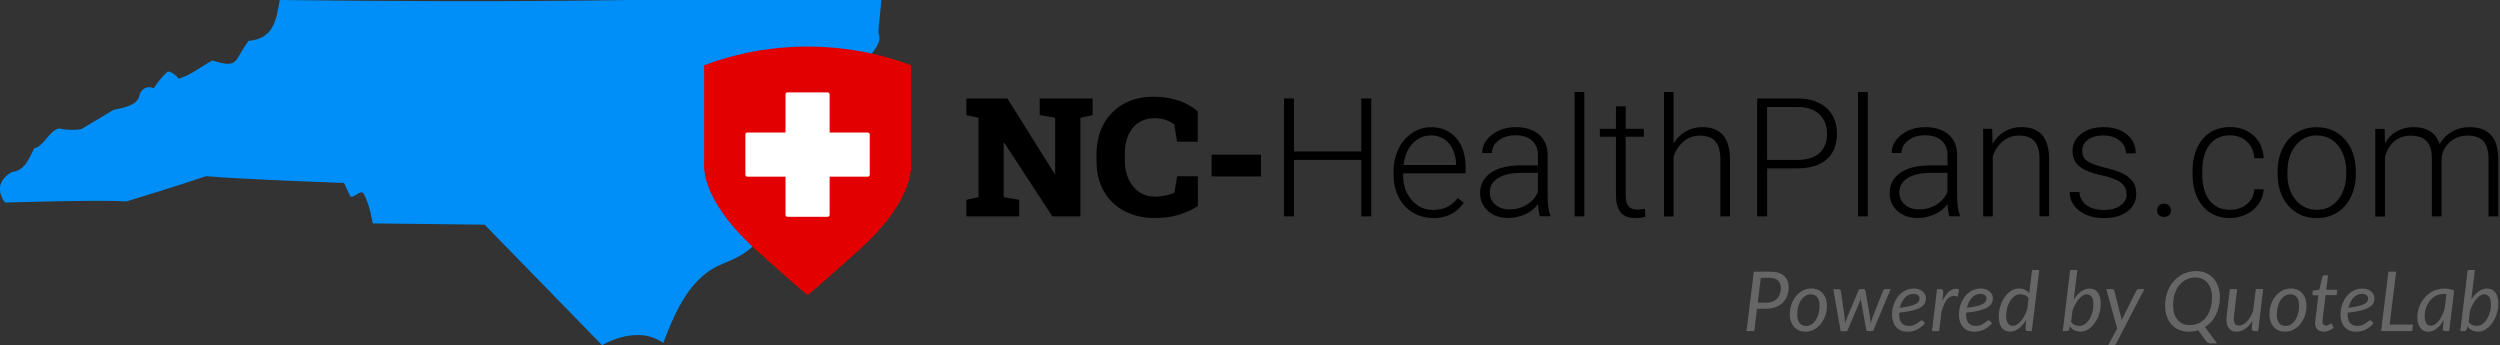 <svg width="362" height="50" viewBox="0 0 362 50" fill="none" xmlns="http://www.w3.org/2000/svg">
<rect x="0" y="0" width="362" height="50" fill="#333333" stroke="none"/>
<g clip-path="url(#clip0_2805_1071)">
<path d="M256.33 39.34C256.79 39.34 257.18 39.39 257.52 39.5C257.86 39.61 258.13 39.76 258.35 39.96C258.57 40.16 258.73 40.4 258.84 40.68C258.95 40.96 259 41.27 259 41.62C259 42.07 258.93 42.49 258.78 42.86C258.63 43.24 258.42 43.56 258.13 43.84C257.85 44.11 257.5 44.33 257.09 44.48C256.68 44.63 256.2 44.71 255.67 44.71H254.42L254.02 47.94H252.9L253.95 39.34H256.32H256.33ZM255.78 43.83C256.12 43.83 256.42 43.78 256.68 43.67C256.94 43.56 257.16 43.42 257.33 43.23C257.51 43.04 257.64 42.82 257.73 42.56C257.82 42.3 257.87 42.02 257.87 41.72C257.87 41.49 257.84 41.28 257.77 41.1C257.7 40.92 257.6 40.76 257.46 40.63C257.32 40.5 257.15 40.4 256.94 40.33C256.73 40.26 256.49 40.23 256.21 40.23H254.96L254.52 43.83H255.77H255.78Z" fill="#666666"/>
<path d="M261.43 48.03C261.1 48.03 260.79 47.97 260.52 47.86C260.24 47.75 260.01 47.58 259.81 47.36C259.61 47.14 259.45 46.88 259.34 46.57C259.23 46.26 259.17 45.9 259.17 45.5C259.17 44.99 259.25 44.51 259.41 44.05C259.57 43.6 259.79 43.2 260.07 42.86C260.35 42.52 260.68 42.26 261.06 42.06C261.44 41.86 261.84 41.77 262.28 41.77C262.61 41.77 262.92 41.83 263.19 41.94C263.47 42.05 263.7 42.22 263.9 42.44C264.1 42.66 264.26 42.92 264.37 43.23C264.48 43.54 264.54 43.9 264.54 44.29C264.54 44.8 264.46 45.28 264.3 45.73C264.14 46.18 263.92 46.58 263.64 46.92C263.36 47.26 263.03 47.53 262.65 47.73C262.27 47.93 261.86 48.03 261.43 48.03ZM261.53 47.19C261.82 47.19 262.09 47.11 262.33 46.95C262.57 46.79 262.77 46.58 262.94 46.31C263.11 46.04 263.24 45.74 263.33 45.39C263.42 45.04 263.47 44.68 263.47 44.3C263.47 43.74 263.36 43.32 263.14 43.04C262.92 42.76 262.6 42.62 262.18 42.62C261.88 42.62 261.62 42.7 261.38 42.86C261.14 43.02 260.94 43.23 260.77 43.49C260.6 43.75 260.47 44.06 260.38 44.41C260.29 44.76 260.24 45.12 260.24 45.5C260.24 46.06 260.35 46.48 260.57 46.77C260.79 47.06 261.11 47.2 261.53 47.2V47.19Z" fill="#666666"/>
<path d="M273.77 41.86L271.22 47.94H270.41C270.31 47.94 270.25 47.87 270.23 47.74L269.49 43.62C269.49 43.55 269.47 43.49 269.47 43.43C269.47 43.37 269.46 43.3 269.45 43.24C269.41 43.37 269.36 43.5 269.31 43.64L267.56 47.76C267.5 47.9 267.42 47.96 267.31 47.96H266.53L265.46 41.88H266.26C266.34 41.88 266.4 41.9 266.45 41.94C266.5 41.98 266.53 42.03 266.55 42.1L267.11 46.01C267.11 46.15 267.13 46.29 267.13 46.42C267.13 46.55 267.14 46.68 267.15 46.81C267.19 46.68 267.24 46.55 267.29 46.42C267.34 46.29 267.4 46.15 267.45 46.01L269.11 42.07C269.13 42.01 269.17 41.96 269.22 41.92C269.28 41.88 269.34 41.86 269.41 41.86H269.85C269.93 41.86 269.99 41.88 270.03 41.92C270.07 41.96 270.1 42.01 270.11 42.07L270.79 46.01C270.81 46.15 270.83 46.28 270.84 46.41C270.86 46.54 270.87 46.67 270.88 46.8C270.92 46.67 270.96 46.54 271 46.41C271.04 46.28 271.09 46.14 271.13 46L272.67 42.09C272.69 42.03 272.73 41.97 272.79 41.93C272.85 41.89 272.91 41.87 272.98 41.87H273.75L273.77 41.86Z" fill="#666666"/>
<path d="M278.76 46.82C278.56 47.03 278.36 47.21 278.16 47.36C277.96 47.51 277.76 47.64 277.56 47.74C277.36 47.84 277.15 47.91 276.92 47.96C276.7 48.01 276.46 48.03 276.2 48.03C275.85 48.03 275.54 47.97 275.26 47.86C274.98 47.74 274.75 47.58 274.56 47.36C274.37 47.15 274.22 46.89 274.12 46.58C274.02 46.28 273.96 45.94 273.96 45.56C273.96 45.25 273.99 44.94 274.06 44.63C274.13 44.32 274.22 44.03 274.35 43.74C274.48 43.46 274.63 43.2 274.81 42.96C274.99 42.72 275.2 42.51 275.43 42.34C275.66 42.17 275.92 42.03 276.2 41.93C276.48 41.83 276.78 41.78 277.11 41.78C277.44 41.78 277.68 41.82 277.91 41.91C278.13 42 278.32 42.11 278.46 42.25C278.6 42.39 278.71 42.54 278.78 42.7C278.85 42.86 278.88 43.02 278.88 43.17C278.88 43.43 278.83 43.68 278.72 43.9C278.61 44.12 278.41 44.32 278.13 44.5C277.84 44.68 277.45 44.83 276.94 44.96C276.43 45.09 275.79 45.2 275 45.28C275 45.32 275 45.37 275 45.41C275 45.45 275 45.49 275 45.54C275 46.08 275.12 46.48 275.35 46.77C275.58 47.05 275.94 47.19 276.41 47.19C276.6 47.19 276.77 47.17 276.92 47.13C277.07 47.09 277.2 47.04 277.32 46.98C277.44 46.92 277.54 46.86 277.63 46.79C277.72 46.72 277.8 46.66 277.88 46.6C277.95 46.54 278.02 46.49 278.09 46.45C278.16 46.41 278.22 46.39 278.28 46.39C278.36 46.39 278.42 46.42 278.48 46.49L278.74 46.82H278.76ZM277.06 42.55C276.81 42.55 276.58 42.6 276.36 42.71C276.14 42.82 275.96 42.96 275.8 43.14C275.64 43.32 275.5 43.54 275.38 43.78C275.26 44.03 275.17 44.29 275.11 44.57C275.73 44.49 276.22 44.41 276.59 44.31C276.96 44.21 277.25 44.11 277.45 43.99C277.65 43.88 277.78 43.75 277.85 43.62C277.91 43.49 277.95 43.35 277.95 43.21C277.95 43.14 277.93 43.06 277.9 42.98C277.87 42.9 277.82 42.83 277.75 42.77C277.68 42.71 277.59 42.65 277.48 42.61C277.37 42.57 277.23 42.55 277.07 42.55H277.06Z" fill="#666666"/>
<path d="M281.28 43.56C281.44 43.22 281.61 42.93 281.8 42.68C281.99 42.43 282.18 42.23 282.38 42.09C282.58 41.95 282.79 41.86 283.01 41.83C283.23 41.8 283.45 41.83 283.67 41.93L283.48 42.96C282.96 42.75 282.5 42.83 282.1 43.19C281.7 43.55 281.38 44.2 281.13 45.14L280.79 47.95H279.75L280.48 41.87H281.01C281.25 41.87 281.38 41.99 281.38 42.23L281.28 43.57V43.56Z" fill="#666666"/>
<path d="M288.45 46.82C288.25 47.03 288.05 47.21 287.85 47.36C287.65 47.51 287.45 47.64 287.25 47.74C287.05 47.84 286.84 47.91 286.61 47.96C286.39 48.01 286.15 48.03 285.89 48.03C285.54 48.03 285.23 47.97 284.95 47.86C284.67 47.74 284.44 47.58 284.25 47.36C284.06 47.15 283.91 46.89 283.81 46.58C283.71 46.28 283.65 45.94 283.65 45.56C283.65 45.25 283.68 44.94 283.75 44.63C283.82 44.32 283.91 44.03 284.04 43.74C284.17 43.46 284.32 43.2 284.5 42.96C284.68 42.72 284.89 42.51 285.12 42.34C285.35 42.17 285.61 42.03 285.89 41.93C286.17 41.83 286.47 41.78 286.8 41.78C287.13 41.78 287.37 41.82 287.6 41.91C287.82 42 288.01 42.11 288.15 42.25C288.29 42.39 288.4 42.54 288.47 42.7C288.54 42.86 288.57 43.02 288.57 43.17C288.57 43.43 288.52 43.68 288.41 43.9C288.3 44.12 288.1 44.32 287.82 44.5C287.53 44.68 287.14 44.83 286.63 44.96C286.12 45.09 285.48 45.2 284.69 45.28C284.69 45.32 284.69 45.37 284.69 45.41C284.69 45.45 284.69 45.49 284.69 45.54C284.69 46.08 284.81 46.48 285.04 46.77C285.27 47.05 285.63 47.19 286.1 47.19C286.29 47.19 286.46 47.17 286.61 47.13C286.76 47.09 286.89 47.04 287.01 46.98C287.13 46.92 287.23 46.86 287.32 46.79C287.41 46.72 287.49 46.66 287.57 46.6C287.64 46.54 287.71 46.49 287.78 46.45C287.85 46.41 287.91 46.39 287.97 46.39C288.05 46.39 288.11 46.42 288.17 46.49L288.43 46.82H288.45ZM286.76 42.55C286.51 42.55 286.28 42.6 286.06 42.71C285.84 42.82 285.66 42.96 285.5 43.14C285.34 43.32 285.2 43.54 285.08 43.78C284.96 44.03 284.87 44.29 284.81 44.57C285.43 44.49 285.92 44.41 286.29 44.31C286.66 44.21 286.95 44.11 287.15 43.99C287.35 43.88 287.48 43.75 287.55 43.62C287.61 43.49 287.65 43.35 287.65 43.21C287.65 43.14 287.63 43.06 287.6 42.98C287.57 42.9 287.52 42.83 287.45 42.77C287.38 42.71 287.29 42.65 287.18 42.61C287.07 42.57 286.93 42.55 286.77 42.55H286.76Z" fill="#666666"/>
<path d="M295.29 39.1L294.2 47.94H293.64C293.5 47.94 293.41 47.9 293.36 47.83C293.31 47.76 293.29 47.67 293.29 47.57L293.4 46.29C293.25 46.55 293.08 46.79 292.9 47C292.72 47.21 292.53 47.39 292.33 47.55C292.13 47.7 291.93 47.82 291.71 47.9C291.49 47.98 291.28 48.02 291.06 48.02C290.54 48.02 290.14 47.83 289.85 47.45C289.56 47.07 289.42 46.52 289.42 45.8C289.42 45.47 289.45 45.14 289.52 44.82C289.59 44.49 289.69 44.18 289.81 43.88C289.94 43.58 290.09 43.3 290.27 43.04C290.45 42.78 290.65 42.56 290.87 42.37C291.09 42.18 291.33 42.03 291.58 41.93C291.83 41.82 292.1 41.77 292.38 41.77C292.68 41.77 292.95 41.83 293.2 41.95C293.45 42.07 293.66 42.24 293.83 42.45L294.24 39.1H295.28H295.29ZM293.74 43.19C293.59 42.97 293.41 42.82 293.19 42.74C292.98 42.65 292.76 42.61 292.54 42.61C292.22 42.61 291.94 42.7 291.69 42.89C291.44 43.08 291.22 43.32 291.04 43.62C290.86 43.92 290.73 44.25 290.63 44.62C290.53 44.99 290.49 45.35 290.49 45.71C290.49 46.19 290.57 46.55 290.74 46.8C290.91 47.05 291.15 47.18 291.47 47.18C291.66 47.18 291.86 47.12 292.05 47C292.24 46.88 292.43 46.71 292.62 46.5C292.81 46.29 292.97 46.03 293.13 45.74C293.29 45.45 293.42 45.13 293.54 44.78L293.74 43.2V43.19Z" fill="#666666"/>
<path d="M300.27 43.41C300.42 43.16 300.58 42.94 300.76 42.74C300.93 42.54 301.12 42.37 301.31 42.23C301.5 42.09 301.7 41.98 301.91 41.9C302.12 41.82 302.33 41.78 302.55 41.78C303.07 41.78 303.47 41.97 303.76 42.34C304.05 42.72 304.19 43.27 304.19 43.99C304.19 44.32 304.16 44.65 304.09 44.97C304.02 45.3 303.93 45.61 303.8 45.91C303.67 46.21 303.52 46.49 303.34 46.74C303.16 47 302.96 47.22 302.75 47.41C302.53 47.6 302.29 47.75 302.04 47.86C301.79 47.97 301.52 48.02 301.24 48.02C300.92 48.02 300.62 47.95 300.36 47.82C300.1 47.68 299.88 47.49 299.71 47.24L299.63 47.63C299.6 47.73 299.56 47.81 299.51 47.86C299.46 47.91 299.38 47.94 299.25 47.94H298.69L299.76 39.1H300.8L300.28 43.4L300.27 43.41ZM299.88 46.61C300.03 46.82 300.21 46.97 300.43 47.06C300.64 47.15 300.86 47.19 301.08 47.19C301.3 47.19 301.48 47.15 301.67 47.06C301.86 46.97 302.02 46.85 302.17 46.7C302.32 46.55 302.46 46.37 302.58 46.17C302.7 45.97 302.8 45.75 302.88 45.52C302.96 45.29 303.03 45.05 303.07 44.81C303.11 44.57 303.13 44.32 303.13 44.08C303.13 43.6 303.05 43.24 302.88 42.99C302.71 42.74 302.47 42.62 302.16 42.62C301.97 42.62 301.77 42.68 301.58 42.8C301.38 42.92 301.19 43.09 301.01 43.3C300.83 43.51 300.66 43.77 300.5 44.06C300.34 44.35 300.2 44.68 300.09 45.02L299.9 46.59L299.88 46.61Z" fill="#666666"/>
<path d="M310.51 41.86L306.41 49.75C306.37 49.83 306.31 49.9 306.26 49.94C306.2 49.98 306.13 50 306.04 50H305.25L306.57 47.58L304.99 41.86H305.87C305.96 41.86 306.02 41.88 306.06 41.92C306.1 41.96 306.13 42.02 306.15 42.08L307.13 45.91C307.15 45.99 307.17 46.08 307.18 46.16C307.19 46.24 307.2 46.33 307.21 46.41C307.25 46.33 307.28 46.24 307.32 46.16C307.36 46.07 307.39 45.99 307.43 45.9L309.35 42.07C309.38 42.01 309.43 41.96 309.49 41.92C309.55 41.88 309.61 41.86 309.67 41.86H310.52H310.51Z" fill="#666666"/>
<path d="M318.31 47.82C317.88 47.96 317.42 48.03 316.94 48.03C316.41 48.03 315.94 47.94 315.51 47.75C315.08 47.56 314.73 47.3 314.43 46.97C314.13 46.64 313.9 46.24 313.75 45.78C313.59 45.32 313.51 44.82 313.51 44.27C313.51 43.54 313.62 42.87 313.85 42.25C314.08 41.64 314.39 41.11 314.8 40.66C315.2 40.22 315.68 39.87 316.23 39.62C316.78 39.37 317.38 39.25 318.02 39.25C318.55 39.25 319.02 39.34 319.44 39.53C319.86 39.72 320.22 39.98 320.52 40.32C320.82 40.66 321.04 41.06 321.2 41.52C321.36 41.98 321.44 42.49 321.44 43.03C321.44 43.51 321.39 43.97 321.29 44.4C321.19 44.83 321.04 45.23 320.86 45.6C320.68 45.97 320.45 46.3 320.18 46.6C319.91 46.9 319.61 47.15 319.29 47.36L321.03 49.72H320.12C319.98 49.72 319.86 49.7 319.76 49.66C319.66 49.62 319.57 49.55 319.49 49.46L318.31 47.82ZM314.67 44.23C314.67 44.67 314.72 45.06 314.83 45.41C314.94 45.76 315.1 46.06 315.31 46.31C315.52 46.56 315.77 46.75 316.07 46.88C316.37 47.01 316.7 47.08 317.07 47.08C317.55 47.08 317.98 46.99 318.38 46.8C318.78 46.61 319.12 46.34 319.4 45.99C319.68 45.64 319.91 45.22 320.06 44.72C320.22 44.22 320.3 43.66 320.3 43.05C320.3 42.61 320.24 42.22 320.13 41.86C320.02 41.51 319.86 41.2 319.65 40.96C319.44 40.71 319.19 40.52 318.89 40.38C318.59 40.24 318.26 40.18 317.89 40.18C317.42 40.18 316.99 40.28 316.59 40.47C316.19 40.66 315.86 40.93 315.57 41.28C315.28 41.63 315.06 42.06 314.9 42.55C314.74 43.05 314.66 43.61 314.66 44.22L314.67 44.23Z" fill="#666666"/>
<path d="M327.71 41.86L326.98 47.94H326.45C326.19 47.94 326.06 47.81 326.06 47.56L326.15 46.45C325.83 46.97 325.47 47.36 325.07 47.63C324.67 47.9 324.26 48.03 323.83 48.03C323.57 48.03 323.35 47.98 323.15 47.88C322.95 47.78 322.8 47.63 322.67 47.43C322.55 47.23 322.46 46.99 322.42 46.71C322.38 46.43 322.38 46.1 322.42 45.73L322.88 41.87H323.94L323.48 45.73C323.42 46.21 323.45 46.56 323.57 46.79C323.68 47.02 323.9 47.14 324.21 47.14C324.39 47.14 324.58 47.09 324.78 46.99C324.98 46.89 325.16 46.75 325.34 46.56C325.52 46.37 325.69 46.15 325.85 45.89C326.01 45.63 326.14 45.34 326.26 45.02L326.64 41.86H327.7H327.71Z" fill="#666666"/>
<path d="M330.87 48.03C330.54 48.03 330.23 47.97 329.96 47.86C329.68 47.75 329.45 47.58 329.25 47.36C329.05 47.14 328.89 46.88 328.78 46.57C328.67 46.26 328.61 45.9 328.61 45.5C328.61 44.99 328.69 44.51 328.85 44.05C329.01 43.6 329.23 43.2 329.51 42.86C329.79 42.52 330.12 42.26 330.5 42.06C330.88 41.86 331.28 41.77 331.72 41.77C332.05 41.77 332.36 41.83 332.63 41.94C332.91 42.05 333.14 42.22 333.34 42.44C333.54 42.66 333.7 42.92 333.81 43.23C333.92 43.54 333.98 43.9 333.98 44.29C333.98 44.8 333.9 45.28 333.74 45.73C333.58 46.18 333.36 46.58 333.08 46.92C332.8 47.26 332.47 47.53 332.09 47.73C331.71 47.93 331.3 48.03 330.87 48.03ZM330.97 47.19C331.26 47.19 331.53 47.11 331.77 46.95C332.01 46.79 332.21 46.58 332.38 46.31C332.55 46.04 332.68 45.74 332.77 45.39C332.86 45.04 332.91 44.68 332.91 44.3C332.91 43.74 332.8 43.32 332.58 43.04C332.36 42.76 332.04 42.62 331.62 42.62C331.32 42.62 331.06 42.7 330.82 42.86C330.58 43.02 330.38 43.23 330.21 43.49C330.04 43.75 329.91 44.06 329.82 44.41C329.73 44.76 329.68 45.12 329.68 45.5C329.68 46.06 329.79 46.48 330.01 46.77C330.23 47.06 330.55 47.2 330.97 47.2V47.19Z" fill="#666666"/>
<path d="M335.24 46.8V46.71C335.24 46.71 335.24 46.62 335.24 46.54C335.24 46.47 335.26 46.37 335.27 46.26C335.28 46.14 335.3 45.99 335.33 45.8L335.7 42.76H335.02C334.96 42.76 334.92 42.74 334.88 42.7C334.85 42.66 334.83 42.6 334.84 42.52L334.89 42.09L335.83 41.96L336.29 40.08C336.31 40.02 336.34 39.97 336.38 39.93C336.42 39.89 336.48 39.87 336.54 39.87H337.1L336.84 41.96H338.44L338.35 42.73H336.75L336.38 45.72C336.36 45.88 336.34 46.02 336.33 46.12C336.32 46.22 336.31 46.3 336.3 46.36C336.3 46.42 336.3 46.46 336.29 46.49C336.28 46.52 336.29 46.53 336.29 46.54C336.29 46.74 336.34 46.89 336.43 46.99C336.53 47.09 336.65 47.14 336.81 47.14C336.92 47.14 337.01 47.12 337.09 47.09C337.17 47.06 337.24 47.03 337.3 46.99C337.36 46.95 337.41 46.92 337.45 46.89C337.49 46.86 337.52 46.85 337.55 46.85C337.59 46.85 337.61 46.85 337.63 46.87C337.65 46.89 337.67 46.91 337.68 46.95L337.91 47.46C337.71 47.63 337.49 47.77 337.24 47.87C336.99 47.97 336.74 48.02 336.49 48.02C336.1 48.02 335.8 47.91 335.57 47.7C335.35 47.49 335.23 47.18 335.22 46.78L335.24 46.8Z" fill="#666666"/>
<path d="M343.7 46.82C343.5 47.03 343.3 47.21 343.1 47.36C342.9 47.51 342.7 47.64 342.5 47.74C342.3 47.84 342.09 47.91 341.86 47.96C341.64 48.01 341.4 48.03 341.14 48.03C340.79 48.03 340.48 47.97 340.2 47.86C339.92 47.74 339.69 47.58 339.5 47.36C339.31 47.15 339.16 46.89 339.06 46.58C338.96 46.28 338.9 45.94 338.9 45.56C338.9 45.25 338.93 44.94 339 44.63C339.07 44.32 339.16 44.03 339.29 43.74C339.42 43.46 339.57 43.2 339.75 42.96C339.93 42.72 340.14 42.51 340.37 42.34C340.6 42.17 340.86 42.03 341.14 41.93C341.42 41.83 341.72 41.78 342.05 41.78C342.38 41.78 342.62 41.82 342.85 41.91C343.07 42 343.26 42.11 343.4 42.25C343.54 42.39 343.65 42.54 343.72 42.7C343.79 42.86 343.82 43.02 343.82 43.17C343.82 43.43 343.77 43.68 343.66 43.9C343.55 44.12 343.35 44.32 343.07 44.5C342.78 44.68 342.39 44.83 341.88 44.96C341.37 45.09 340.73 45.2 339.94 45.28C339.94 45.32 339.94 45.37 339.94 45.41C339.94 45.45 339.94 45.49 339.94 45.54C339.94 46.08 340.06 46.48 340.29 46.77C340.52 47.05 340.88 47.19 341.35 47.19C341.54 47.19 341.71 47.17 341.86 47.13C342.01 47.09 342.14 47.04 342.26 46.98C342.38 46.92 342.48 46.86 342.57 46.79C342.66 46.72 342.74 46.66 342.82 46.6C342.89 46.54 342.96 46.49 343.03 46.45C343.1 46.41 343.16 46.39 343.22 46.39C343.3 46.39 343.36 46.42 343.42 46.49L343.68 46.82H343.7ZM342.01 42.55C341.76 42.55 341.53 42.6 341.31 42.71C341.09 42.82 340.91 42.96 340.75 43.14C340.59 43.32 340.45 43.54 340.33 43.78C340.21 44.03 340.12 44.29 340.06 44.57C340.68 44.49 341.17 44.41 341.54 44.31C341.91 44.21 342.2 44.11 342.4 43.99C342.6 43.88 342.73 43.75 342.8 43.62C342.86 43.49 342.9 43.35 342.9 43.21C342.9 43.14 342.88 43.06 342.85 42.98C342.82 42.9 342.77 42.83 342.7 42.77C342.63 42.71 342.54 42.65 342.43 42.61C342.32 42.57 342.18 42.55 342.02 42.55H342.01Z" fill="#666666"/>
<path d="M349.41 46.99L349.3 47.94H344.78L345.84 39.34H346.96L346.02 46.99H349.42H349.41Z" fill="#666666"/>
<path d="M353.83 46.34C353.69 46.6 353.53 46.83 353.37 47.04C353.21 47.25 353.03 47.42 352.84 47.57C352.65 47.72 352.46 47.83 352.25 47.91C352.04 47.99 351.83 48.03 351.61 48.03C351.37 48.03 351.15 47.98 350.96 47.89C350.76 47.8 350.6 47.66 350.46 47.48C350.32 47.3 350.21 47.07 350.14 46.81C350.06 46.54 350.03 46.24 350.03 45.89C350.03 45.54 350.08 45.18 350.17 44.84C350.26 44.5 350.39 44.17 350.55 43.87C350.72 43.57 350.92 43.29 351.15 43.03C351.38 42.77 351.64 42.56 351.93 42.37C352.22 42.18 352.52 42.04 352.85 41.94C353.18 41.84 353.52 41.79 353.88 41.79C354.14 41.79 354.39 41.81 354.64 41.85C354.89 41.89 355.13 41.97 355.37 42.07L354.64 47.95H354.09C353.95 47.95 353.86 47.91 353.8 47.84C353.75 47.77 353.73 47.68 353.73 47.58L353.84 46.35L353.83 46.34ZM354.24 42.61C354.15 42.59 354.06 42.58 353.98 42.57C353.9 42.56 353.81 42.57 353.73 42.57C353.49 42.57 353.26 42.61 353.03 42.69C352.81 42.77 352.6 42.88 352.4 43.02C352.2 43.16 352.03 43.33 351.87 43.52C351.71 43.71 351.57 43.93 351.46 44.16C351.35 44.39 351.26 44.64 351.19 44.9C351.13 45.16 351.09 45.43 351.09 45.71C351.09 46.67 351.4 47.16 352.01 47.16C352.21 47.16 352.4 47.1 352.59 46.98C352.78 46.86 352.96 46.69 353.13 46.47C353.3 46.25 353.46 45.99 353.6 45.7C353.74 45.41 353.87 45.08 353.98 44.72L354.24 42.64V42.61Z" fill="#666666"/>
<path d="M357.83 43.41C357.98 43.16 358.14 42.94 358.32 42.74C358.49 42.54 358.68 42.37 358.87 42.23C359.06 42.09 359.26 41.98 359.47 41.9C359.68 41.82 359.89 41.78 360.11 41.78C360.63 41.78 361.03 41.97 361.32 42.34C361.61 42.72 361.75 43.27 361.75 43.99C361.75 44.32 361.72 44.65 361.65 44.97C361.58 45.3 361.49 45.61 361.36 45.91C361.23 46.21 361.08 46.49 360.9 46.74C360.72 47 360.52 47.22 360.31 47.41C360.09 47.6 359.85 47.75 359.6 47.86C359.35 47.97 359.08 48.02 358.8 48.02C358.48 48.02 358.18 47.95 357.92 47.82C357.66 47.68 357.44 47.49 357.27 47.24L357.19 47.63C357.16 47.73 357.12 47.81 357.07 47.86C357.02 47.91 356.94 47.94 356.81 47.94H356.25L357.32 39.1H358.36L357.84 43.4L357.83 43.41ZM357.44 46.61C357.59 46.82 357.77 46.97 357.99 47.06C358.2 47.15 358.42 47.19 358.64 47.19C358.86 47.19 359.04 47.15 359.23 47.06C359.42 46.97 359.58 46.85 359.73 46.7C359.88 46.55 360.02 46.37 360.14 46.17C360.26 45.97 360.36 45.75 360.44 45.52C360.52 45.29 360.59 45.05 360.63 44.81C360.67 44.57 360.69 44.32 360.69 44.08C360.69 43.6 360.61 43.24 360.44 42.99C360.27 42.74 360.03 42.62 359.72 42.62C359.53 42.62 359.33 42.68 359.14 42.8C358.94 42.92 358.75 43.09 358.57 43.3C358.39 43.51 358.22 43.77 358.06 44.06C357.9 44.35 357.76 44.68 357.65 45.02L357.46 46.59L357.44 46.61Z" fill="#666666"/>
<path d="M139.93 31.33V28.93L141.69 28.55V17.05L139.93 16.67V14.26H145.87L152.72 25.19H152.79V17.05L150.55 16.67V14.26H158.21V16.67L156.44 17.05V31.33H152.38L145.4 20.64H145.33V28.55L147.58 28.93V31.33H139.92H139.93Z" fill="black"/>
<path d="M167.21 31.57C165.59 31.57 164.13 31.24 162.86 30.59C161.59 29.93 160.59 28.98 159.86 27.74C159.13 26.49 158.77 24.98 158.77 23.2V22.41C158.77 20.77 159.1 19.32 159.77 18.05C160.44 16.79 161.39 15.8 162.63 15.08C163.87 14.37 165.34 14.01 167.04 14.01C168.23 14.01 169.36 14.17 170.43 14.49C171.5 14.81 172.5 15.35 173.43 16.11V20.51H170.44L170.03 17.99C169.76 17.81 169.49 17.65 169.19 17.52C168.89 17.39 168.58 17.29 168.25 17.22C167.92 17.15 167.56 17.11 167.18 17.11C166.31 17.11 165.56 17.32 164.91 17.73C164.26 18.14 163.76 18.74 163.4 19.53C163.04 20.32 162.87 21.27 162.87 22.38V23.19C162.87 24.24 163.05 25.16 163.42 25.95C163.79 26.74 164.3 27.36 164.96 27.81C165.62 28.26 166.38 28.48 167.25 28.48C167.71 28.48 168.18 28.43 168.66 28.33C169.14 28.23 169.6 28.1 170.04 27.94L170.45 25.52H173.45V29.82C172.77 30.29 171.9 30.7 170.85 31.05C169.79 31.4 168.58 31.57 167.2 31.57H167.21Z" fill="black"/>
<path d="M175.44 25.55V22.4H182.59V25.55H175.44Z" fill="black"/>
<path d="M198.56 31.33H197.11V23.15H187.36V31.33H185.92V14.26H187.36V21.93H197.11V14.26H198.56V31.33Z" fill="black"/>
<path d="M207.48 31.56C206.4 31.56 205.43 31.29 204.55 30.76C203.68 30.23 203 29.49 202.52 28.54C202.03 27.59 201.79 26.53 201.79 25.35V24.85C201.79 23.63 202.03 22.53 202.5 21.56C202.97 20.58 203.63 19.82 204.47 19.26C205.31 18.7 206.23 18.42 207.21 18.42C208.75 18.42 209.97 18.95 210.87 20C211.77 21.05 212.22 22.49 212.22 24.31V25.1H203.17V25.37C203.17 26.81 203.58 28.01 204.41 28.96C205.24 29.92 206.27 30.4 207.52 30.4C208.27 30.4 208.93 30.26 209.51 29.99C210.09 29.72 210.61 29.28 211.08 28.68L211.96 29.35C210.93 30.84 209.43 31.59 207.47 31.59L207.48 31.56ZM207.22 19.61C206.17 19.61 205.28 20 204.55 20.77C203.83 21.54 203.39 22.58 203.23 23.89H210.84V23.74C210.8 22.52 210.45 21.53 209.8 20.76C209.14 19.99 208.28 19.61 207.22 19.61Z" fill="black"/>
<path d="M222.98 31.33C222.84 30.93 222.75 30.34 222.71 29.56C222.22 30.2 221.59 30.7 220.83 31.04C220.07 31.38 219.26 31.56 218.41 31.56C217.19 31.56 216.2 31.22 215.45 30.54C214.7 29.86 214.32 29 214.32 27.96C214.32 26.72 214.83 25.75 215.86 25.03C216.89 24.31 218.32 23.95 220.16 23.95H222.7V22.51C222.7 21.6 222.42 20.89 221.86 20.37C221.3 19.85 220.49 19.59 219.42 19.59C218.44 19.59 217.63 19.84 216.99 20.34C216.35 20.84 216.03 21.44 216.03 22.15H214.62C214.62 21.13 215.09 20.26 216.03 19.52C216.97 18.78 218.12 18.41 219.49 18.41C220.86 18.41 222.02 18.76 222.84 19.47C223.66 20.18 224.08 21.16 224.1 22.43V28.43C224.1 29.66 224.23 30.58 224.49 31.18V31.32H222.99L222.98 31.33ZM218.57 30.32C219.51 30.32 220.35 30.09 221.08 29.64C221.82 29.19 222.36 28.58 222.69 27.82V25.03H220.18C218.78 25.05 217.69 25.3 216.9 25.8C216.11 26.3 215.72 26.98 215.72 27.85C215.72 28.56 215.98 29.15 216.51 29.62C217.04 30.09 217.72 30.32 218.57 30.32Z" fill="black"/>
<path d="M229.41 31.33H228V13.32H229.41V31.33Z" fill="black"/>
<path d="M235.4 15.4V18.65H238.03V19.8H235.4V28.26C235.4 28.97 235.53 29.49 235.78 29.83C236.03 30.17 236.46 30.35 237.05 30.35C237.28 30.35 237.66 30.31 238.19 30.23L238.25 31.37C237.88 31.5 237.38 31.57 236.75 31.57C235.79 31.57 235.09 31.29 234.65 30.73C234.21 30.17 233.99 29.35 233.99 28.26V19.8H231.66V18.65H233.99V15.4H235.4Z" fill="black"/>
<path d="M242.32 20.79C242.78 20.03 243.37 19.45 244.09 19.03C244.81 18.62 245.59 18.41 246.45 18.41C247.81 18.41 248.82 18.79 249.49 19.56C250.15 20.33 250.49 21.47 250.5 23.01V31.33H249.11V23C249.11 21.87 248.86 21.02 248.39 20.47C247.92 19.92 247.16 19.64 246.12 19.64C245.25 19.64 244.48 19.91 243.82 20.45C243.16 20.99 242.66 21.73 242.34 22.65V31.34H240.95V13.32H242.34V20.79H242.32Z" fill="black"/>
<path d="M255.88 24.38V31.33H254.44V14.26H260.25C262.02 14.26 263.42 14.71 264.45 15.62C265.48 16.53 265.99 17.77 265.99 19.36C265.99 20.95 265.5 22.2 264.51 23.07C263.52 23.94 262.09 24.38 260.21 24.38H255.87H255.88ZM255.88 23.16H260.25C261.65 23.16 262.72 22.83 263.45 22.16C264.18 21.49 264.55 20.57 264.55 19.38C264.55 18.19 264.18 17.26 263.45 16.56C262.72 15.86 261.68 15.5 260.34 15.49H255.87V23.17L255.88 23.16Z" fill="black"/>
<path d="M270.46 31.33H269.05V13.32H270.46V31.33Z" fill="black"/>
<path d="M282.28 31.33C282.14 30.93 282.05 30.34 282.01 29.56C281.52 30.2 280.89 30.7 280.13 31.04C279.37 31.38 278.56 31.56 277.71 31.56C276.49 31.56 275.5 31.22 274.75 30.54C274 29.86 273.62 29 273.62 27.96C273.62 26.72 274.13 25.75 275.16 25.03C276.19 24.31 277.62 23.95 279.46 23.95H282V22.51C282 21.6 281.72 20.89 281.16 20.37C280.6 19.85 279.79 19.59 278.72 19.59C277.74 19.59 276.93 19.84 276.29 20.34C275.65 20.84 275.33 21.44 275.33 22.15H273.92C273.92 21.13 274.39 20.26 275.33 19.52C276.27 18.78 277.42 18.41 278.79 18.41C280.16 18.41 281.32 18.76 282.14 19.47C282.96 20.18 283.38 21.16 283.4 22.43V28.43C283.4 29.66 283.53 30.58 283.79 31.18V31.32H282.29L282.28 31.33ZM277.87 30.32C278.81 30.32 279.65 30.09 280.38 29.64C281.12 29.19 281.66 28.58 281.99 27.82V25.03H279.48C278.08 25.05 276.99 25.3 276.2 25.8C275.41 26.3 275.02 26.98 275.02 27.85C275.02 28.56 275.28 29.15 275.81 29.62C276.34 30.09 277.02 30.32 277.87 30.32Z" fill="black"/>
<path d="M288.47 18.64L288.52 20.81C289 20.03 289.59 19.43 290.3 19.02C291.01 18.61 291.8 18.4 292.66 18.4C294.02 18.4 295.03 18.78 295.7 19.55C296.36 20.32 296.7 21.46 296.71 23V31.32H295.32V22.99C295.32 21.86 295.07 21.01 294.6 20.46C294.13 19.91 293.37 19.63 292.33 19.63C291.46 19.63 290.69 19.9 290.03 20.44C289.37 20.98 288.87 21.72 288.55 22.64V31.33H287.16V18.65H288.5L288.47 18.64Z" fill="black"/>
<path d="M307.92 28.11C307.92 27.41 307.64 26.86 307.08 26.43C306.52 26 305.68 25.68 304.55 25.44C303.43 25.2 302.55 24.93 301.93 24.62C301.31 24.31 300.85 23.93 300.55 23.49C300.25 23.05 300.1 22.51 300.1 21.87C300.1 20.87 300.52 20.04 301.35 19.39C302.19 18.74 303.26 18.41 304.56 18.41C305.98 18.41 307.11 18.76 307.97 19.46C308.83 20.16 309.25 21.07 309.25 22.2H307.84C307.84 21.46 307.53 20.84 306.91 20.35C306.29 19.86 305.51 19.61 304.56 19.61C303.61 19.61 302.9 19.82 302.34 20.23C301.78 20.64 301.5 21.17 301.5 21.83C301.5 22.49 301.73 22.95 302.2 23.3C302.67 23.65 303.51 23.97 304.74 24.26C305.97 24.55 306.89 24.86 307.51 25.19C308.12 25.52 308.58 25.91 308.88 26.37C309.18 26.83 309.33 27.39 309.33 28.05C309.33 29.12 308.9 29.98 308.04 30.62C307.18 31.26 306.05 31.58 304.66 31.58C303.18 31.58 301.99 31.22 301.07 30.51C300.15 29.79 299.69 28.89 299.69 27.8H301.1C301.15 28.62 301.5 29.26 302.14 29.72C302.78 30.18 303.62 30.41 304.67 30.41C305.65 30.41 306.44 30.2 307.04 29.76C307.64 29.33 307.94 28.79 307.94 28.13L307.92 28.11Z" fill="black"/>
<path d="M312.35 30.48C312.35 30.21 312.44 29.97 312.61 29.78C312.79 29.59 313.03 29.49 313.34 29.49C313.65 29.49 313.9 29.59 314.08 29.78C314.26 29.97 314.35 30.2 314.35 30.48C314.35 30.76 314.26 30.98 314.08 31.15C313.9 31.32 313.65 31.41 313.34 31.41C313.03 31.41 312.78 31.32 312.61 31.15C312.44 30.98 312.35 30.75 312.35 30.48Z" fill="black"/>
<path d="M322.9 30.38C323.88 30.38 324.7 30.1 325.36 29.55C326.02 29 326.38 28.29 326.43 27.41H327.78C327.74 28.18 327.5 28.89 327.05 29.53C326.6 30.17 326.01 30.67 325.27 31.03C324.53 31.39 323.74 31.57 322.9 31.57C321.24 31.57 319.92 30.99 318.94 29.83C317.97 28.67 317.48 27.12 317.48 25.16V24.74C317.48 23.49 317.7 22.38 318.14 21.42C318.58 20.46 319.2 19.72 320.02 19.19C320.84 18.67 321.79 18.4 322.89 18.4C324.28 18.4 325.43 18.81 326.33 19.64C327.23 20.47 327.71 21.56 327.78 22.91H326.43C326.37 21.92 326.01 21.12 325.36 20.51C324.71 19.9 323.89 19.6 322.89 19.6C321.62 19.6 320.64 20.06 319.94 20.97C319.24 21.88 318.89 23.17 318.89 24.82V25.23C318.89 26.85 319.24 28.11 319.94 29.02C320.64 29.93 321.63 30.38 322.9 30.38Z" fill="black"/>
<path d="M329.8 24.8C329.8 23.58 330.04 22.48 330.51 21.51C330.98 20.53 331.65 19.77 332.51 19.23C333.37 18.69 334.35 18.42 335.45 18.42C337.14 18.42 338.51 19.01 339.55 20.2C340.6 21.38 341.12 22.95 341.12 24.91V25.2C341.12 26.43 340.88 27.53 340.41 28.51C339.94 29.49 339.27 30.25 338.41 30.78C337.55 31.31 336.57 31.58 335.47 31.58C333.79 31.58 332.42 30.99 331.37 29.8C330.32 28.62 329.79 27.05 329.79 25.09V24.81L329.8 24.8ZM331.21 25.19C331.21 26.71 331.6 27.95 332.39 28.92C333.18 29.89 334.21 30.38 335.48 30.38C336.75 30.38 337.77 29.89 338.56 28.92C339.35 27.95 339.74 26.66 339.74 25.07V24.8C339.74 23.83 339.56 22.94 339.2 22.14C338.84 21.33 338.34 20.71 337.69 20.27C337.04 19.83 336.3 19.61 335.46 19.61C334.21 19.61 333.19 20.1 332.4 21.08C331.61 22.06 331.22 23.34 331.22 24.93V25.19H331.21Z" fill="black"/>
<path d="M345.3 18.64L345.35 20.7C345.82 19.93 346.41 19.36 347.11 18.98C347.81 18.6 348.59 18.41 349.45 18.41C351.45 18.41 352.72 19.23 353.26 20.87C353.71 20.08 354.32 19.47 355.08 19.05C355.84 18.62 356.67 18.41 357.59 18.41C360.31 18.41 361.7 19.9 361.75 22.87V31.33H360.34V22.97C360.34 21.84 360.09 21 359.61 20.45C359.13 19.9 358.35 19.63 357.26 19.63C356.25 19.65 355.4 19.97 354.7 20.61C354 21.25 353.62 22.02 353.54 22.94V31.33H352.13V22.87C352.13 21.78 351.87 20.97 351.36 20.44C350.86 19.9 350.08 19.64 349.03 19.64C348.15 19.64 347.39 19.89 346.76 20.4C346.13 20.9 345.66 21.65 345.35 22.65V31.35H343.94V18.67H345.29L345.3 18.64Z" fill="black"/>
<path d="M125.13 12.59C124.47 8.12 117.57 14.7 114.98 13.86C113.1 7.67 115.49 14.06 120.08 10.1C121.46 8.91 123.93 9.33 125.48 8.75C126.53 7.29 127.8 6.12 127.19 4.75C127.27 3.05 127.53 1.59 127.6 0H91.01C73.82 0.27 55.54 0.18 40.51 0C40.01 2.76 39.72 5.6 36 5.92C33.81 8.77 34.7 10 30.74 8.76C29.23 9.55 27.44 11.03 25.82 11.38C25.67 11.01 24.71 10.25 24.25 10.38C23.67 10.89 22.66 12.09 22.29 12.78C21.36 12.36 20.39 12.83 20.16 13.91C19.88 15.3 17.57 15.69 16.47 15.89L11.82 18.67C11.03 18.89 9.39 18.82 8.6 18.6C7.21 18.77 6.34 21.22 4.96 21.47C4.16 23.04 3.6 24.69 1.71 24.91C-1.49 26.75 0.74 29.33 0.74 29.33C0.74 29.33 14.67 28.9 18.3 29.17C18.3 29.17 26.33 26.73 29.83 25.51C35.1 25.98 49.81 26.49 49.81 26.49C49.81 26.49 50.16 27.27 50.68 28.34C50.99 28.98 52.26 27.31 52.66 28.04C53.6 29.76 53.96 32.35 53.96 32.35L70.17 32.53L87.19 49.99C87.19 49.99 92.15 46.9 96.04 49.66C97.87 44.79 100.1 39.98 104.65 38.19C108.03 36.86 108.71 35.96 110.17 34.53C111.77 32.97 115.97 34.27 116.72 35.02C116.72 35.02 119.58 31.88 120.54 30.36C117.6 27.38 113.93 34.27 109.88 27.27C110.09 26.84 112.13 27.8 114.49 29.2C119.54 24.77 119.15 25.64 115.36 22C123.59 22.81 118.93 24.39 123.27 23.19C126.25 22.16 126.22 16.37 127.12 17.71C129.67 21.56 129.18 13.97 129.99 12.5C127.15 7.6 125.94 16.51 125.12 12.55L125.13 12.59Z" fill="#008EF9"/>
<path d="M116.94 42.73H116.96C116.96 42.73 116.96 42.73 116.94 42.71C116.93 42.71 116.92 42.72 116.92 42.72H116.94V42.73Z" fill="#E20000"/>
<path d="M131.92 23.42C131.92 18.76 131.92 14.1 131.92 9.45C126.57 7.44 120.86 6.55 115.19 6.78C116.36 6.73 117.53 6.73 118.69 6.78C113.02 6.55 107.3 7.44 101.96 9.45V23.42C102.01 23.57 100.98 28.39 109.3 36.03C115.65 41.74 116.78 42.6 116.94 42.72C117.11 42.6 118.25 41.72 124.58 36.04C132.9 28.4 131.87 23.59 131.92 23.43V23.42Z" fill="#E20000"/>
<path d="M125.65 19.19H120.13V13.67C120.13 13.5 120.01 13.38 119.84 13.38H114.03C113.86 13.38 113.74 13.5 113.74 13.67V19.19H108.22C108.05 19.19 107.93 19.31 107.93 19.48V25.29C107.93 25.46 108.05 25.58 108.22 25.58H113.74V31.1C113.74 31.27 113.86 31.39 114.03 31.39H119.84C120.01 31.39 120.13 31.27 120.13 31.1V25.58H125.65C125.82 25.58 125.94 25.46 125.94 25.29V19.48C125.94 19.31 125.82 19.19 125.65 19.19Z" fill="white"/>
</g>
<defs>
<clipPath id="clip0_2805_1071">
<rect width="361.75" height="50" fill="white"/>
</clipPath>
</defs>
</svg>
